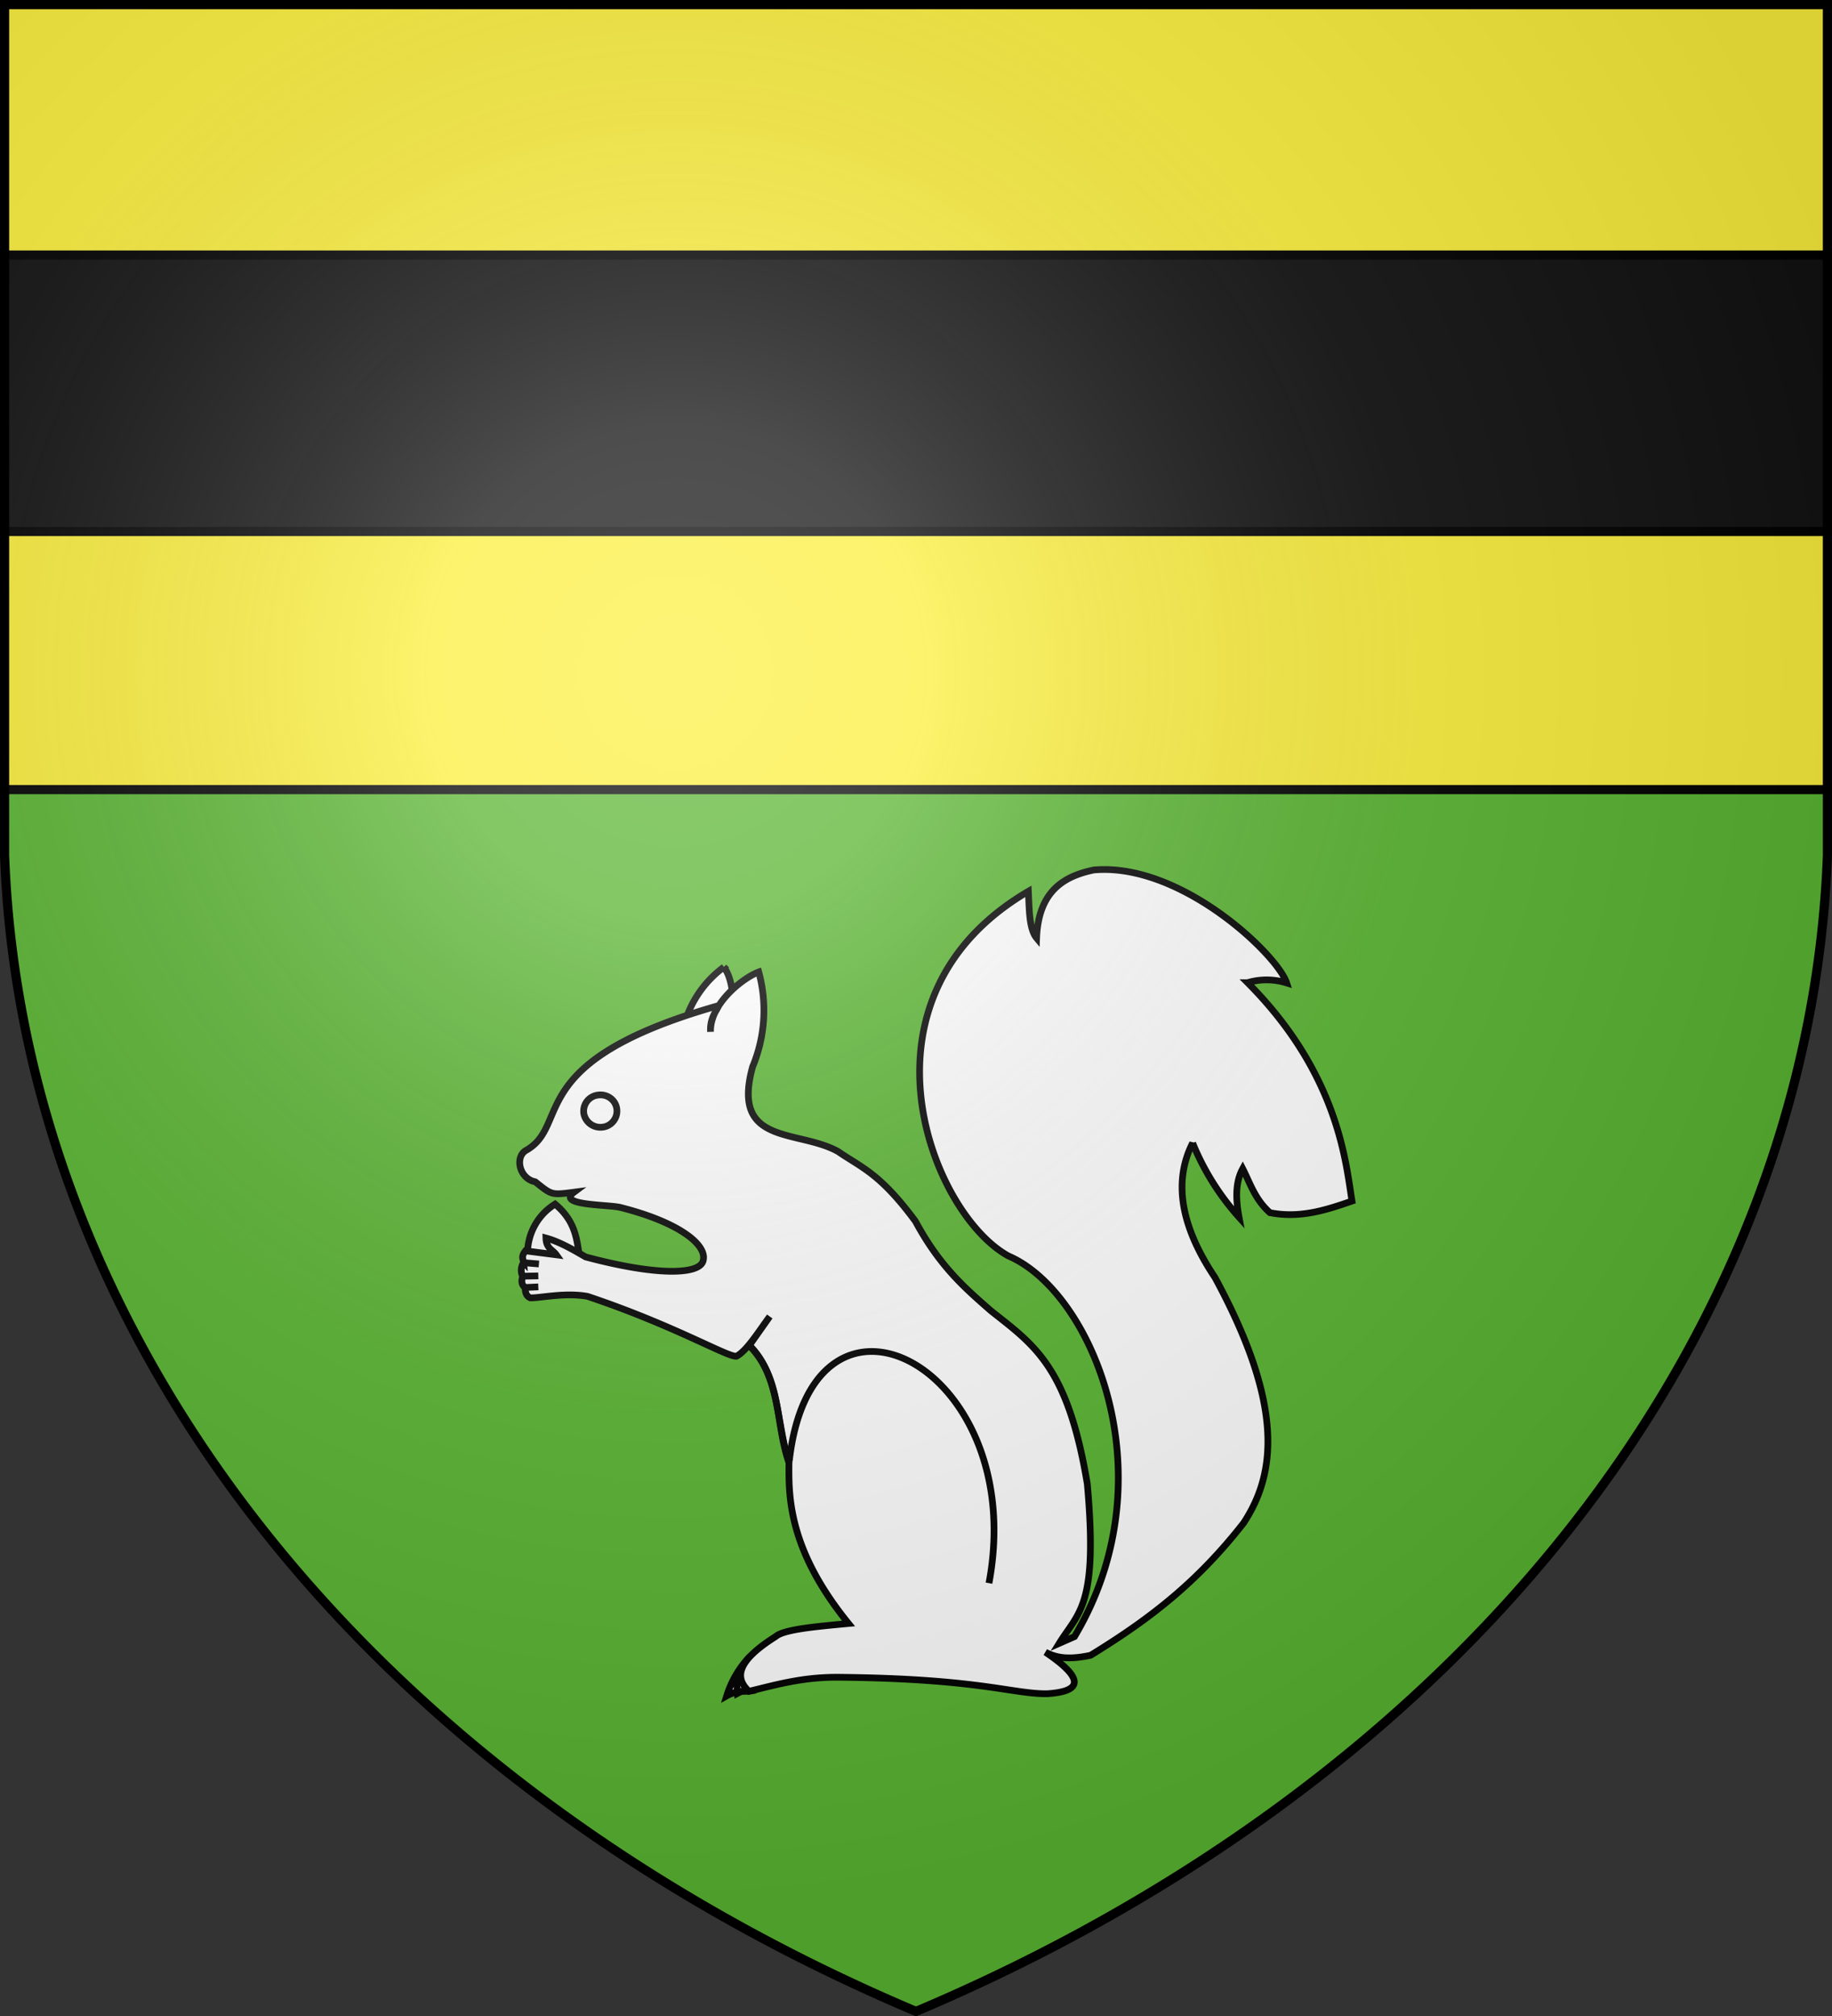<svg xmlns="http://www.w3.org/2000/svg" xmlns:xlink="http://www.w3.org/1999/xlink" width="600" height="660" fill="#5ab532" stroke="#000"><rect width="100%" height="100%" fill="#333333" stroke="none"/><radialGradient id="b" cx="221" cy="226" r="300" gradientTransform="matrix(1.35 0 0 1.35 -77 -85)" gradientUnits="userSpaceOnUse"><stop offset="0" stop-color="#fff" stop-opacity=".3"/><stop offset=".2" stop-color="#fff" stop-opacity=".25"/><stop offset=".6" stop-color="#666" stop-opacity=".13"/><stop offset="1" stop-opacity=".13"/></radialGradient><path id="a" d="M1.5 1.5h597V280A570 445 0 0 1 300 658.5 570 445 0 0 1 1.5 280Z"/><g stroke-width="3"><path fill="#fcef3c" d="M0 0h600v258.5H0z"/><path fill="#111" d="M0 83.5h600V174H0z"/><g fill="#fff" stroke-width="2.2"><path d="M172.8 409.4a19 19 0 0 1 9-15.2c6.2 5.2 7 10.6 7.8 16v.2l-9.8 7.2-7-8.2Zm72.5 133.2a33 33 0 0 0-7.3 12.6c3.6-2 5.7-1.2 8.5-1.7l-1.7-10.1c-1.1 3.6-4 3.2-3.3 11 4.2-2.2 3-.6 4.5-1l-.7-10.8Zm-5.5-217.8c0-.1-.3-4.9-2.7-8.2a35 35 0 0 0-12.2 16.3l-.1.3 1.5 3.7 14.4-2.5-.9-9.6Z"/><path d="M358.3 284.8c-10.2 2.1-18.2 7.2-18.8 22.3-2.5-3-2.4-9.5-2.7-15.3-59.7 35-31.8 105.6-6.5 119.4 27.4 11.7 52.8 72.4 21.6 124.6l-5 2.2c6.3-10.2 12.8-12.2 9.2-52.2-6.4-38.6-17.5-45.5-31.6-56.7-8.3-7.3-16.6-14.3-24.7-29.3-11.6-15.7-17.6-17.5-25.3-22.8-13.2-7.4-35.2-1.8-28-27.8a47.9 47.9 0 0 0 2-31c-4.9 1.8-16 10.2-15.8 19.6-.2-4.6 1.8-6.5 2.7-8.6-64.7 18.3-48.2 39-63.1 47.4-3.8 2.2-2.2 9.3 3 10.3 5.4 4.3 5.2 4.4 12.7 3.4-5.9 4.4 11.2 4 15.2 5 19.8 5 28.8 12.6 27 17.7-1.5 4.2-14.8 4.8-38.4-1.5-4.3-2.5-8.6-5-13-6.2.1 3.5 2.2 3.8 3.4 5.5l-10.1-1.3c-1.6 2-.7 2.7-.6 3.8a4.6 4.6 0 0 0-.3 4.6c-.7 2 0 3 .8 3.7 0 1.4.3 2.7 1.7 3.3 3.8 0 11.4-1.8 18.7-.5 28.4 9.5 46 20 48.8 19.6 3.3-1.7 7-7.7 10.9-13l-6.7 9.5c10.8 11 8.4 25.3 13 38.3-.1 10.8-.4 28.2 19.5 52.7-10.5 1-21.2 1.9-23.9 4.3-12.9 8.1-13.4 13.6-8.7 17.9 8.8-2.1 17.2-4.6 28.8-4.6 46.6.4 57.4 5.5 68.8 5.4 11.3-.7 12.7-4.7-.5-13.6 3.1 1.6 7 2.7 14.8 1 19.6-12 35-24 50.1-43.3 10.5-16 13.5-38.2-9.4-80.4-11.2-16.7-13.7-31.4-7.3-44a83 83 0 0 0 15.2 24.3c-1.5-8-.6-12.6 1.2-15.9 2.5 4.9 4 10 8.9 14.4 10 2 18.8-1 26.9-3.8-2-12.1-4.2-41.4-34.2-71.5a22 22 0 0 1 12.8.1c-3-9.2-34.5-39.4-63-37Z"/><path fill="none" d="m171.6 413.4 4.9.4m-5.2 4 5-.1m69 22.6c10.2 10 8.9 25.8 13.2 38.8M202 363a5.3 5.3 0 0 1-4.6 6c-3 .4-5.7-1.6-6.2-4.5a5.3 5.3 0 0 1 4.7-6c3-.4 5.7 1.6 6.1 4.5Zm56.5 115.3c7.7-68 78.7-30.6 65.4 40m-152-96.8 4.4-.2"/></g><use xlink:href="#a" fill="url(#b)"/></g></svg>